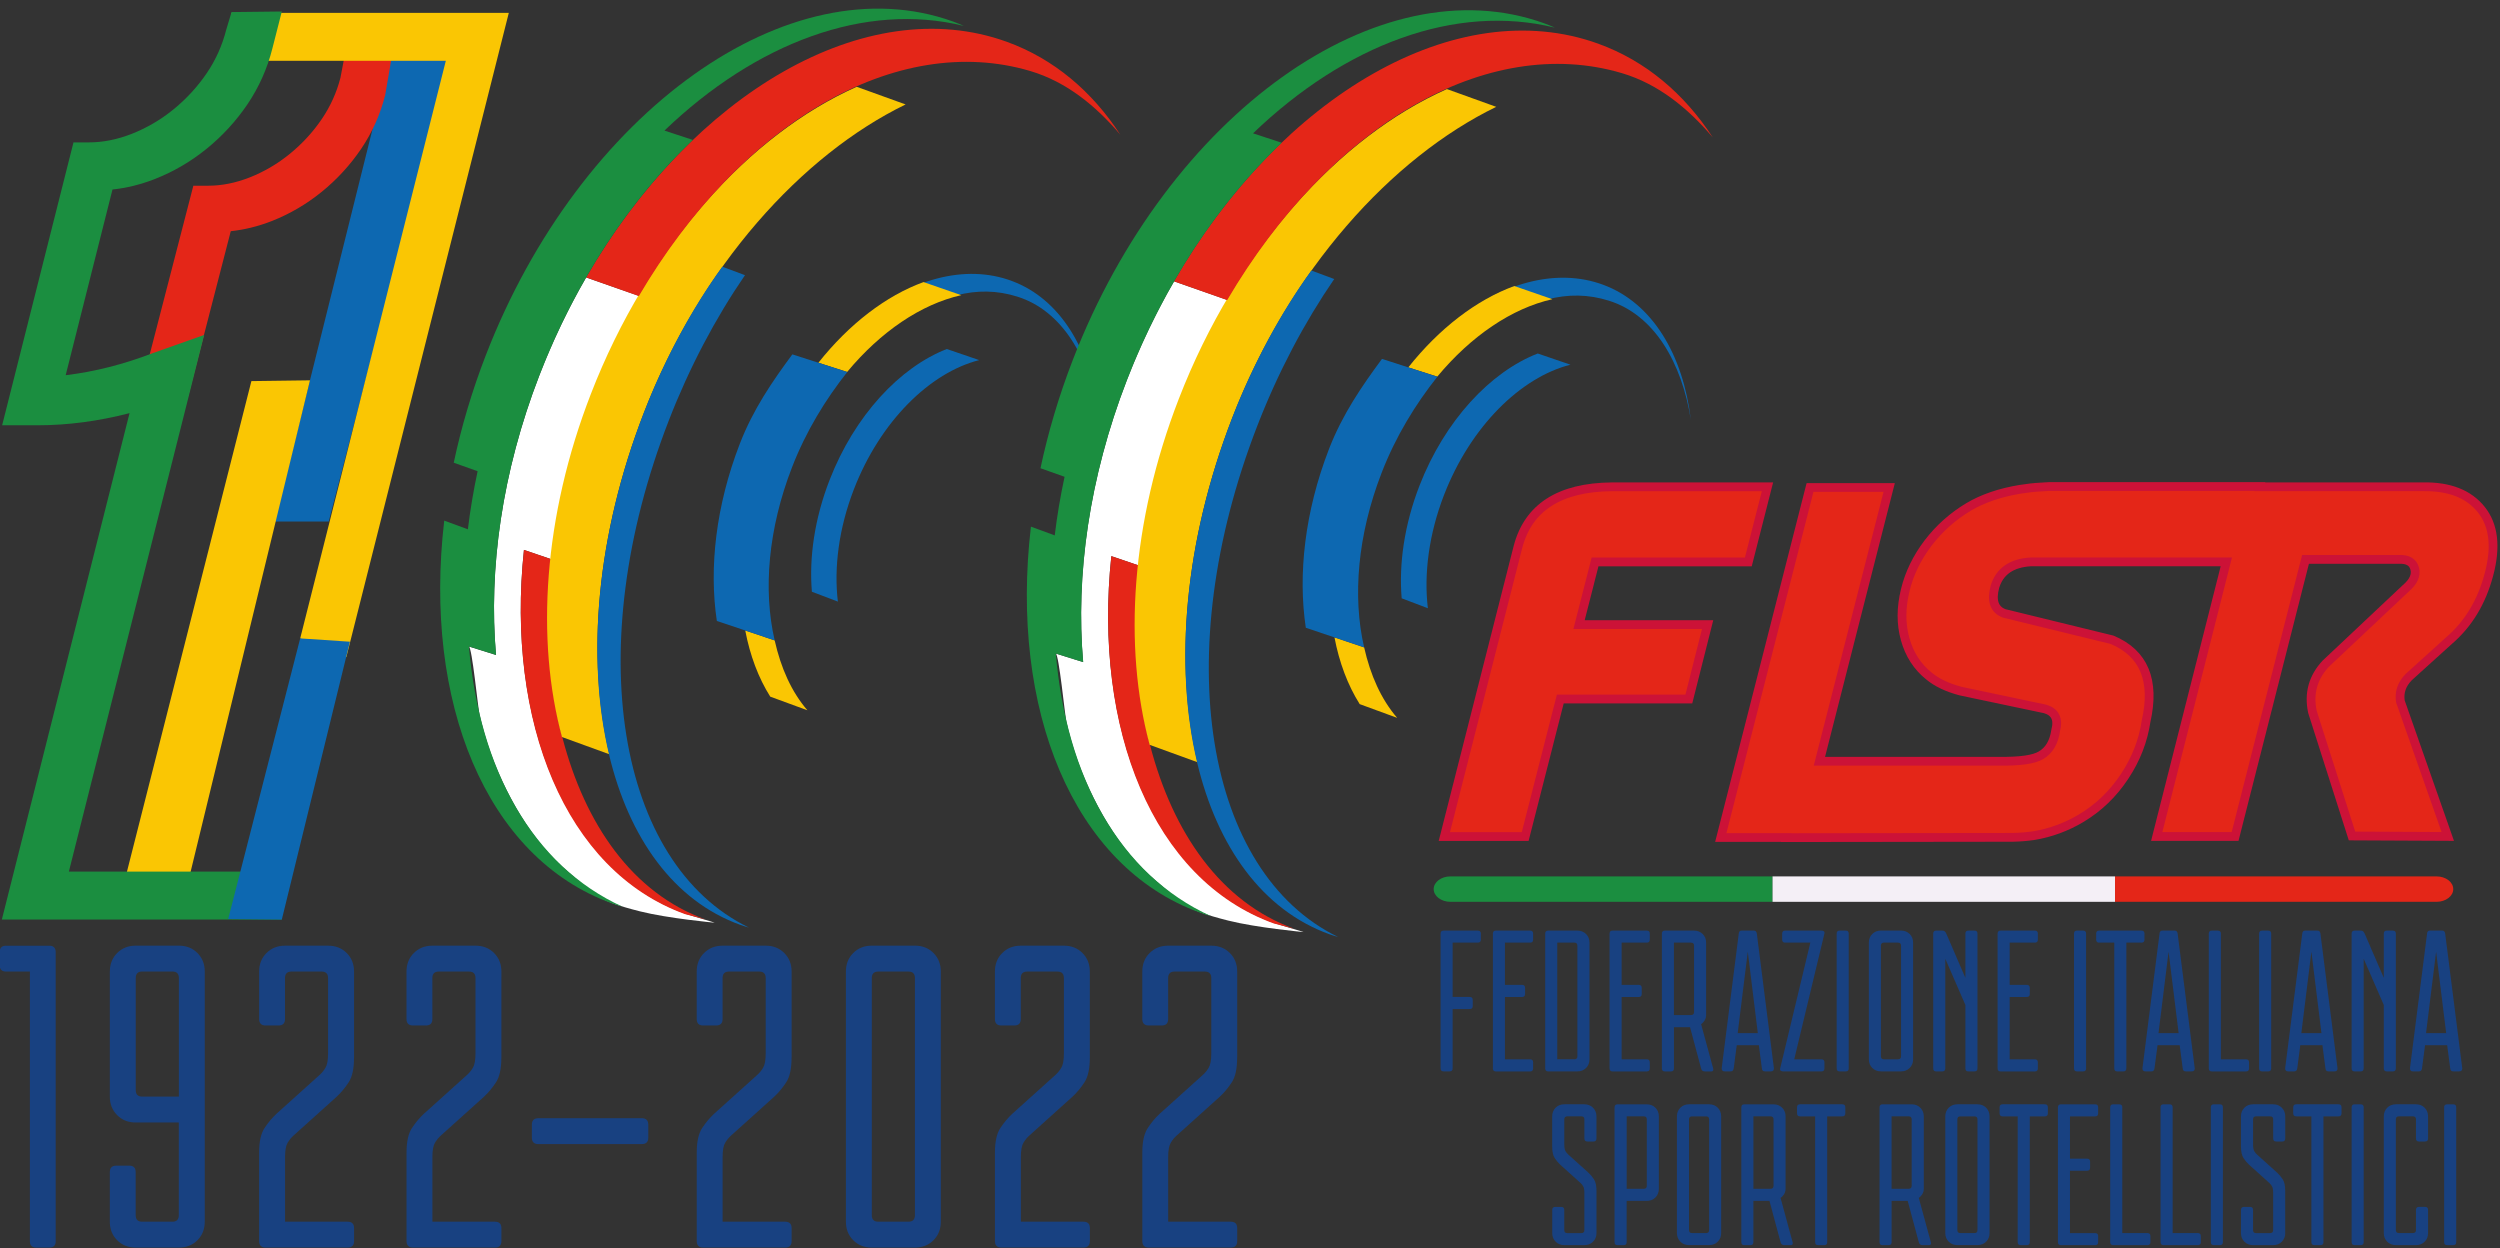 <?xml version="1.0" encoding="utf-8"?>
<!-- Generator: Adobe Illustrator 26.2.1, SVG Export Plug-In . SVG Version: 6.00 Build 0)  -->
<svg version="1.1" id="Livello_1" xmlns="http://www.w3.org/2000/svg" xmlns:xlink="http://www.w3.org/1999/xlink" x="0px" y="0px"
	 viewBox="0 0 854.55 426.67" style="enable-background:new 0 0 854.55 426.67;" xml:space="preserve">
<rect x="0" y="0" width="854.55" height="426.67" fill="#333333" stroke="none"/>
<style type="text/css">
	.st0{fill:#0D68B1;}
	.st1{fill:#FFFFFF;}
	.st2{fill:#E42618;}
	.st3{fill:#FAC603;}
	.st4{fill:#1B8E40;}
	.st5{fill:#184181;}
	.st6{fill:#F4EFF6;}
	.st7{fill:#E42618;stroke:#CC1237;stroke-width:3;stroke-miterlimit:10;}
</style>
<g>
	<g>
		<g>
			<g>
				<g>
					<g>
						<path class="st0" d="M304.5,112.23c15.75-11.16,29.34-15.23,43.3-10.82c15.29,4.83,24.64,20.87,27.73,40.42
							c-2.66-22.14-13.01-39.58-29.63-45.78c-15.96-5.98-35.12-0.65-51.21,13.04L304.5,112.23z"/>
					</g>
				</g>
			</g>
		</g>
		<g>
			<path class="st1" d="M243.8,315.23l-9.27-2.8c-41.08-14.84-61.62-65.87-55.44-124.45l9.28,3.16l0.98,0.36
				c1.95-16.11,5.45-32.1,10.63-47.98c4.73-14.49,11.21-28.76,18.99-42.18l-18.62-6.5c-6.03,10.43-11.41,21.64-16,33.49
				c-12.82,33.1-17.37,66.3-14.81,95.56l-9.27-2.9c1.11,0.35,3.09,20.8,3.63,23.2c1.65,7.25,3.97,14.33,7.01,21.12
				c5.5,12.3,13.12,24.24,23.55,32.94c8.87,7.39,8.85,9.37,24.27,13.26c9.67,2.44,25.54,3.89,25.54,3.89"/>
			<path class="st2" d="M241.15,314.3c-25.09-9.08-41.17-32.67-48.86-62c-4.84-18.47-6.17-39.48-3.91-61.17l-9.28-3.16
				c-6.18,58.58,13.94,109.64,55.01,124.48L241.15,314.3z"/>
			<path class="st3" d="M292.84,29.67c-36.51,16.21-71.28,54.39-90.88,105.02c-16.23,41.88-18.83,83.94-9.87,117.24l16.22,5.9
				c-7.98-33.27-4.41-74.9,11.73-116.59c19.47-50.26,54.07-88.3,89.52-105.54L292.84,29.67z"/>
			<path class="st2" d="M218.37,101.2c34.87-59.33,88.16-90.47,133.81-76.92c12.35,3.68,22.41,11.9,30.78,21.77
				c-9.68-14.83-22.73-25.94-38.84-31.77C296.08-3.09,236.63,31.97,200.34,94.83L218.37,101.2z"/>
			<path class="st4" d="M329.46,8.86c-1.19-0.53-2.38-1.03-3.6-1.47c-56.03-20.27-127.57,30.78-159.79,114.01
				c-4.76,12.3-8.4,24.63-10.97,36.77l8.16,2.9c-1.43,6.69-2.54,13.32-3.33,19.86l-8.08-2.97c-7.24,61.79,14.12,115.22,57.3,130.82
				c1.23,0.46,2.47,0.82,3.72,1.18c-30.9-14.06-49.05-47.15-52.58-89l9.27,2.9c-2.56-29.26,1.99-62.46,14.81-95.56
				c12.59-32.51,31.14-60.13,52.46-80.47l-9.71-3.19C258.45,14.58,295.82,0.57,329.46,8.86z"/>
			<path class="st0" d="M334.71,123.09c-16.85,4.27-33.83,20.92-42.82,44.13c-5.17,13.37-6.87,26.8-5.49,38.42l-8.88-3.37
				c-0.98-11.69,0.91-24.94,6.02-38.12c8.58-22.15,24.08-38.62,40.1-44.85L334.71,123.09z"/>
			<path class="st0" d="M246.9,91.17c-10.17,13.98-19.67,31.41-26.77,49.76C203.75,183.2,200.38,225.28,208.2,258
				c6.82,28.52,22.14,49.92,44.76,58.1c0.99,0.37,2,0.66,3.02,0.96c-45.1-21.95-57.45-95.67-27.42-173.2
				c7.1-18.31,16-35.1,26.09-49.8L246.9,91.17z"/>
			<path class="st3" d="M254.74,215.51c1.62,8.52,4.5,16.2,8.55,22.62l12.7,4.66c-5.45-6.32-9.07-14.46-11.19-23.89L254.74,215.51z"
				/>
			<path class="st3" d="M289.57,127.14c11.48-13.81,25.3-23.17,39-26.25l-12.89-4.47c-12.8,4.67-25.39,14.29-35.93,27.57
				L289.57,127.14z"/>
			<path class="st0" d="M270.84,121.13c-6.8,9.19-13.39,18.76-17.94,30.51c-8.21,21.22-10.58,42.5-7.87,60.61l19.77,6.65
				c-3.99-17.14-2.23-38.12,5.93-59.17c4.8-12.41,11.54-23.3,18.88-32.56L270.84,121.13z"/>
		</g>
	</g>
	<path class="st4" d="M441.49,100.34"/>
	<g>
		<g>
			<polygon class="st0" points="112.36,178.27 93.93,178.27 134.95,13.55 153.38,20.95 			"/>
		</g>
		<g>
			<polygon class="st3" points="62.57,308.63 42.54,301.32 85.93,130.27 105.96,130 			"/>
		</g>
		<g>
			<path class="st2" d="M64.07,136.38l-15.22-6.24l17.24-66.66h5.09c4.6,0,9.34-0.94,14.08-2.8c4.93-1.93,9.57-4.64,13.79-8.08
				c4.24-3.45,7.94-7.47,10.98-11.96c2.92-4.31,5.06-9.05,6.35-14.1l1.79-9.41l15.7,2.52l-2.21,12.85
				c-1.67,6.63-4.45,12.83-8.25,18.44c-3.72,5.48-8.23,10.39-13.4,14.6c-5.22,4.24-10.98,7.61-17.12,10.02
				c-4.63,1.81-9.32,2.97-14.01,3.47L64.07,136.38z"/>
		</g>
		<g>
			<polygon class="st3" points="118.39,224.6 102.61,218.22 152.39,20.79 79.37,20.79 79.19,4.4 173.92,4.4 			"/>
		</g>
		<g>
			<g>
				<path class="st4" d="M96.33,314.32H0.63l43.65-173.1c-10.63,2.76-21.16,4.15-31.46,4.15H0.73l24.39-96.7h5.31
					c4.76,0,9.67-0.98,14.59-2.91c5.1-2,9.91-4.81,14.28-8.37c4.4-3.58,8.23-7.75,11.38-12.39c3.07-4.52,5.3-9.5,6.64-14.81
					l1.83-6.06l17.18-0.2L93.1,16.58c-1.73,6.87-4.61,13.29-8.54,19.1c-3.85,5.68-8.52,10.77-13.88,15.13
					c-5.41,4.4-11.38,7.89-17.75,10.38c-4.78,1.87-9.63,3.08-14.48,3.59l-16,63.47c9.76-1.16,19.75-3.69,29.84-7.57l17.5-6.19
					L23.54,297.93h70.16L96.33,314.32z"/>
			</g>
		</g>
		<g>
			<polygon class="st0" points="96.33,314.32 78,314.13 102.61,218.22 119.61,219.35 			"/>
		</g>
	</g>
	<g>
		<path class="st5" d="M492.42,319.12c0-0.68,0.34-1.02,1.03-1.02h11.69c0.69,0,1.04,0.34,1.04,1.02v2.07
			c0,0.69-0.34,1.02-1.04,1.02h-8.6v18.57h5.85c0.68,0,1.02,0.34,1.02,1.03v2.06c0,0.69-0.34,1.04-1.02,1.04h-5.85v20.27
			c0,0.69-0.34,1.04-1.03,1.04h-2.06c-0.69,0-1.03-0.34-1.03-1.04V319.12z"/>
		<path class="st5" d="M510.3,319.12c0-0.68,0.35-1.02,1.03-1.02h11.69c0.69,0,1.03,0.34,1.03,1.02v2.07c0,0.69-0.34,1.02-1.03,1.02
			h-8.6v14.44h5.85c0.69,0,1.03,0.35,1.03,1.04v2.07c0,0.68-0.34,1.03-1.03,1.03h-5.85v21.31h8.6c0.69,0,1.03,0.34,1.03,1.03v2.07
			c0,0.69-0.34,1.04-1.03,1.04h-11.69c-0.69,0-1.03-0.34-1.03-1.04V319.12z"/>
		<path class="st5" d="M528.18,319.12c0-0.68,0.35-1.02,1.03-1.02h9.98c1.19,0,2.17,0.39,2.96,1.17c0.78,0.77,1.17,1.76,1.17,2.95
			v39.88c0,1.2-0.39,2.18-1.17,2.96c-0.78,0.78-1.77,1.17-2.96,1.17h-9.98c-0.68,0-1.03-0.34-1.03-1.04V319.12z M538.15,362.09
			c0.68,0,1.03-0.34,1.03-1.03v-37.82c0-0.69-0.35-1.04-1.03-1.04h-5.85v39.88H538.15z"/>
		<path class="st5" d="M550.18,319.12c0-0.68,0.34-1.02,1.03-1.02h11.69c0.69,0,1.03,0.34,1.03,1.02v2.07
			c0,0.69-0.34,1.02-1.03,1.02h-8.6v14.44h5.85c0.69,0,1.03,0.35,1.03,1.04v2.07c0,0.68-0.34,1.03-1.03,1.03h-5.85v21.31h8.6
			c0.69,0,1.03,0.34,1.03,1.03v2.07c0,0.69-0.34,1.04-1.03,1.04h-11.69c-0.69,0-1.03-0.34-1.03-1.04V319.12z"/>
		<path class="st5" d="M568.06,319.12c0-0.68,0.34-1.02,1.03-1.02h9.97c1.2,0,2.17,0.39,2.96,1.17c0.78,0.77,1.17,1.76,1.17,2.95
			v24.75c0,0.51-0.1,0.97-0.28,1.38c-0.19,0.41-0.39,0.74-0.62,0.97c-0.22,0.31-0.5,0.57-0.82,0.75l4.12,15.13
			c0.18,0.69-0.04,1.04-0.69,1.04h-2.06c-0.78,0-1.24-0.34-1.37-1.04l-3.78-14.09h-5.5v14.09c0,0.69-0.34,1.04-1.04,1.04h-2.06
			c-0.69,0-1.03-0.34-1.03-1.04V319.12z M572.18,322.21v24.75h5.85c0.69,0,1.03-0.34,1.03-1.03v-22.68c0-0.69-0.34-1.04-1.03-1.04
			H572.18z"/>
		<path class="st5" d="M599.48,318.09c0.59,0,0.94,0.34,1.04,1.02l5.84,46.07c0,0.69-0.34,1.04-1.03,1.04h-2.06
			c-0.64,0-0.99-0.34-1.03-1.04l-1.03-7.91h-7.56l-1.03,7.91c-0.09,0.69-0.44,1.04-1.03,1.04h-2.06c-0.69,0-1.03-0.34-1.03-1.04
			l5.84-46.07c0.04-0.68,0.39-1.02,1.03-1.02H599.48z M600.86,353.15l-3.43-27.85l-3.45,27.85H600.86z"/>
		<path class="st5" d="M623.63,363.12v2.07c0,0.69-0.35,1.04-1.04,1.04h-13.06c-0.37,0-0.66-0.09-0.86-0.25
			c-0.21-0.17-0.27-0.43-0.17-0.79l10.31-42.98h-8.6c-0.69,0-1.03-0.34-1.03-1.02v-2.07c0-0.68,0.35-1.02,1.03-1.02h12.37
			c0.37,0,0.65,0.07,0.86,0.24c0.21,0.15,0.27,0.41,0.18,0.78l-10.32,42.98h9.28C623.28,362.09,623.63,362.44,623.63,363.12z"/>
		<path class="st5" d="M627.81,319.12c0-0.68,0.34-1.02,1.03-1.02h2.06c0.69,0,1.03,0.34,1.03,1.02v46.07
			c0,0.69-0.34,1.04-1.03,1.04h-2.06c-0.69,0-1.03-0.34-1.03-1.04V319.12z"/>
		<path class="st5" d="M638.81,322.21c0-1.19,0.39-2.18,1.17-2.95c0.77-0.78,1.76-1.17,2.96-1.17h6.87c1.19,0,2.18,0.39,2.96,1.17
			c0.78,0.77,1.17,1.76,1.17,2.95v39.88c0,1.2-0.39,2.18-1.17,2.96c-0.78,0.78-1.76,1.17-2.96,1.17h-6.87
			c-1.2,0-2.18-0.39-2.96-1.17c-0.78-0.78-1.17-1.77-1.17-2.96V322.21z M648.78,362.09c0.68,0,1.03-0.34,1.03-1.03v-37.82
			c0-0.69-0.35-1.04-1.03-1.04h-4.82c-0.68,0-1.03,0.35-1.03,1.04v37.82c0,0.69,0.34,1.03,1.03,1.03H648.78z"/>
		<path class="st5" d="M664.94,327.72v37.47c0,0.69-0.35,1.04-1.03,1.04h-2.06c-0.69,0-1.04-0.34-1.04-1.04v-46.07
			c0-0.68,0.35-1.02,1.04-1.02h2.06c0.37,0,0.64,0.07,0.82,0.24c0.19,0.15,0.37,0.41,0.55,0.78l6.53,15.14v-15.14
			c0-0.68,0.35-1.02,1.03-1.02h2.07c0.69,0,1.03,0.34,1.03,1.02v46.07c0,0.69-0.34,1.04-1.03,1.04h-2.07
			c-0.68,0-1.03-0.34-1.03-1.04v-21.66L664.94,327.72z"/>
		<path class="st5" d="M682.82,319.12c0-0.68,0.34-1.02,1.03-1.02h11.69c0.69,0,1.04,0.34,1.04,1.02v2.07
			c0,0.69-0.35,1.02-1.04,1.02h-8.59v14.44h5.84c0.69,0,1.03,0.35,1.03,1.04v2.07c0,0.68-0.34,1.03-1.03,1.03h-5.84v21.31h8.59
			c0.69,0,1.04,0.34,1.04,1.03v2.07c0,0.69-0.35,1.04-1.04,1.04h-11.69c-0.69,0-1.03-0.34-1.03-1.04V319.12z"/>
		<path class="st5" d="M708.94,319.12c0-0.68,0.34-1.02,1.03-1.02h2.07c0.69,0,1.03,0.34,1.03,1.02v46.07
			c0,0.69-0.34,1.04-1.03,1.04h-2.07c-0.69,0-1.03-0.34-1.03-1.04V319.12z"/>
		<path class="st5" d="M726.82,365.19c0,0.69-0.35,1.04-1.03,1.04h-2.06c-0.68,0-1.03-0.34-1.03-1.04v-42.98h-5.15
			c-0.69,0-1.04-0.34-1.04-1.02v-2.07c0-0.68,0.35-1.02,1.04-1.02h14.44c0.68,0,1.03,0.34,1.03,1.02v2.07
			c0,0.69-0.34,1.02-1.03,1.02h-5.16V365.19z"/>
		<path class="st5" d="M743.33,318.09c0.59,0,0.93,0.34,1.03,1.02l5.85,46.07c0,0.69-0.35,1.04-1.03,1.04h-2.06
			c-0.64,0-0.99-0.34-1.03-1.04l-1.03-7.91h-7.57l-1.04,7.91c-0.09,0.69-0.43,1.04-1.03,1.04h-2.06c-0.69,0-1.03-0.34-1.03-1.04
			l5.84-46.07c0.05-0.68,0.38-1.02,1.04-1.02H743.33z M744.7,353.15l-3.44-27.85l-3.44,27.85H744.7z"/>
		<path class="st5" d="M755.01,319.12c0-0.68,0.35-1.02,1.03-1.02h2.06c0.69,0,1.04,0.34,1.04,1.02v42.98h8.59
			c0.69,0,1.04,0.34,1.04,1.03v2.07c0,0.69-0.35,1.04-1.04,1.04h-11.69c-0.68,0-1.03-0.34-1.03-1.04V319.12z"/>
		<path class="st5" d="M772.21,319.12c0-0.68,0.34-1.02,1.03-1.02h2.07c0.69,0,1.03,0.34,1.03,1.02v46.07
			c0,0.69-0.34,1.04-1.03,1.04h-2.07c-0.69,0-1.03-0.34-1.03-1.04V319.12z"/>
		<path class="st5" d="M792.14,318.09c0.6,0,0.94,0.34,1.03,1.02l5.84,46.07c0,0.69-0.35,1.04-1.03,1.04h-2.07
			c-0.64,0-0.98-0.34-1.03-1.04l-1.03-7.91h-7.57l-1.03,7.91c-0.1,0.69-0.43,1.04-1.04,1.04h-2.06c-0.69,0-1.04-0.34-1.04-1.04
			l5.85-46.07c0.05-0.68,0.39-1.02,1.03-1.02H792.14z M793.52,353.15l-3.44-27.85l-3.44,27.85H793.52z"/>
		<path class="st5" d="M807.95,327.72v37.47c0,0.69-0.34,1.04-1.03,1.04h-2.06c-0.69,0-1.03-0.34-1.03-1.04v-46.07
			c0-0.68,0.34-1.02,1.03-1.02h2.06c0.37,0,0.64,0.07,0.82,0.24c0.18,0.15,0.37,0.41,0.55,0.78l6.54,15.14v-15.14
			c0-0.68,0.34-1.02,1.03-1.02h2.06c0.69,0,1.03,0.34,1.03,1.02v46.07c0,0.69-0.34,1.04-1.03,1.04h-2.06
			c-0.69,0-1.03-0.34-1.03-1.04v-21.66L807.95,327.72z"/>
		<path class="st5" d="M834.77,318.09c0.6,0,0.93,0.34,1.04,1.02l5.84,46.07c0,0.69-0.35,1.04-1.03,1.04h-2.07
			c-0.63,0-0.98-0.34-1.02-1.04l-1.04-7.91h-7.56l-1.04,7.91c-0.09,0.69-0.44,1.04-1.03,1.04h-2.06c-0.69,0-1.03-0.34-1.03-1.04
			l5.85-46.07c0.04-0.68,0.38-1.02,1.03-1.02H834.77z M836.15,353.15l-3.44-27.85l-3.44,27.85H836.15z"/>
		<path class="st5" d="M545.71,421.49c0,1.19-0.39,2.18-1.18,2.95c-0.77,0.78-1.76,1.17-2.95,1.17h-6.87c-1.2,0-2.18-0.39-2.96-1.17
			c-0.78-0.77-1.17-1.76-1.17-2.95v-7.91c0-0.68,0.34-1.03,1.03-1.03h2.06c0.68,0,1.03,0.34,1.03,1.03v6.88
			c0,0.69,0.34,1.04,1.02,1.04h4.81c0.69,0,1.04-0.35,1.04-1.04v-12.72c0-1.06-0.14-1.81-0.42-2.27c-0.27-0.46-0.6-0.85-0.96-1.17
			l-6.88-6.19c-0.68-0.64-1.32-1.41-1.88-2.27c-0.58-0.88-0.86-2.18-0.86-3.93V381.6c0-1.19,0.39-2.18,1.17-2.96
			c0.78-0.78,1.76-1.17,2.96-1.17h6.87c1.19,0,2.18,0.39,2.95,1.17c0.78,0.78,1.18,1.77,1.18,2.96v7.56c0,0.69-0.35,1.03-1.03,1.03
			h-2.06c-0.69,0-1.03-0.35-1.03-1.03v-6.54c0-0.68-0.35-1.03-1.04-1.03h-4.81c-0.68,0-1.02,0.34-1.02,1.03v8.6
			c0,1.05,0.13,1.81,0.41,2.27c0.28,0.45,0.59,0.84,0.96,1.17l6.88,6.19c0.69,0.64,1.32,1.4,1.89,2.27
			c0.57,0.87,0.86,2.18,0.86,3.92V421.49z"/>
		<path class="st5" d="M551.9,378.51c0-0.69,0.34-1.03,1.03-1.03h9.97c1.19,0,2.17,0.39,2.96,1.17c0.77,0.78,1.17,1.77,1.17,2.96
			v24.75c0,1.2-0.39,2.18-1.17,2.96c-0.78,0.78-1.77,1.17-2.96,1.17h-6.88v14.1c0,0.69-0.35,1.03-1.04,1.03h-2.06
			c-0.69,0-1.03-0.34-1.03-1.03V378.51z M556.03,381.6v24.75h5.84c0.69,0,1.04-0.35,1.04-1.03v-22.7c0-0.68-0.34-1.03-1.04-1.03
			H556.03z"/>
		<path class="st5" d="M573.21,381.6c0-1.19,0.39-2.18,1.17-2.96c0.78-0.78,1.76-1.17,2.96-1.17h6.87c1.2,0,2.18,0.39,2.96,1.17
			c0.77,0.78,1.16,1.77,1.16,2.96v39.88c0,1.19-0.39,2.18-1.16,2.95c-0.78,0.78-1.77,1.17-2.96,1.17h-6.87
			c-1.2,0-2.18-0.39-2.96-1.17c-0.78-0.77-1.17-1.76-1.17-2.95V381.6z M583.19,421.49c0.68,0,1.02-0.35,1.02-1.04v-37.82
			c0-0.68-0.34-1.03-1.02-1.03h-4.82c-0.68,0-1.03,0.34-1.03,1.03v37.82c0,0.69,0.34,1.04,1.03,1.04H583.19z"/>
		<path class="st5" d="M595.22,378.51c0-0.69,0.34-1.03,1.03-1.03h9.97c1.19,0,2.17,0.39,2.96,1.17c0.78,0.78,1.17,1.77,1.17,2.96
			v24.75c0,0.51-0.1,0.96-0.28,1.38c-0.18,0.42-0.39,0.74-0.62,0.96c-0.23,0.32-0.51,0.57-0.82,0.76l4.12,15.13
			c0.18,0.69-0.05,1.03-0.68,1.03h-2.06c-0.79,0-1.24-0.34-1.38-1.03l-3.79-14.1h-5.5v14.1c0,0.69-0.34,1.03-1.03,1.03h-2.06
			c-0.69,0-1.03-0.34-1.03-1.03V378.51z M599.35,381.6v24.75h5.85c0.69,0,1.03-0.35,1.03-1.03v-22.7c0-0.68-0.34-1.03-1.03-1.03
			H599.35z"/>
		<path class="st5" d="M624.58,424.58c0,0.69-0.35,1.03-1.03,1.03h-2.07c-0.69,0-1.03-0.34-1.03-1.03V381.6h-5.16
			c-0.69,0-1.03-0.35-1.03-1.04v-2.06c0-0.69,0.34-1.03,1.03-1.03h14.44c0.69,0,1.03,0.34,1.03,1.03v2.06
			c0,0.69-0.34,1.04-1.03,1.04h-5.16V424.58z"/>
		<path class="st5" d="M642.46,378.51c0-0.69,0.34-1.03,1.03-1.03h9.97c1.2,0,2.18,0.39,2.96,1.17c0.77,0.78,1.17,1.77,1.17,2.96
			v24.75c0,0.51-0.09,0.96-0.28,1.38c-0.18,0.42-0.38,0.74-0.61,0.96c-0.23,0.32-0.5,0.57-0.82,0.76l4.12,15.13
			c0.18,0.69-0.05,1.03-0.69,1.03h-2.05c-0.78,0-1.24-0.34-1.38-1.03l-3.79-14.1h-5.5v14.1c0,0.69-0.34,1.03-1.04,1.03h-2.06
			c-0.69,0-1.03-0.34-1.03-1.03V378.51z M646.58,381.6v24.75h5.84c0.68,0,1.03-0.35,1.03-1.03v-22.7c0-0.68-0.35-1.03-1.03-1.03
			H646.58z"/>
		<path class="st5" d="M664.94,381.6c0-1.19,0.39-2.18,1.17-2.96c0.78-0.78,1.77-1.17,2.96-1.17h6.87c1.19,0,2.18,0.39,2.96,1.17
			c0.78,0.78,1.17,1.77,1.17,2.96v39.88c0,1.19-0.39,2.18-1.17,2.95c-0.78,0.78-1.77,1.17-2.96,1.17h-6.87
			c-1.2,0-2.18-0.39-2.96-1.17c-0.78-0.77-1.17-1.76-1.17-2.95V381.6z M674.91,421.49c0.69,0,1.03-0.35,1.03-1.04v-37.82
			c0-0.68-0.34-1.03-1.03-1.03h-4.82c-0.69,0-1.03,0.34-1.03,1.03v37.82c0,0.69,0.34,1.04,1.03,1.04H674.91z"/>
		<path class="st5" d="M693.82,424.58c0,0.69-0.35,1.03-1.04,1.03h-2.06c-0.69,0-1.03-0.34-1.03-1.03V381.6h-5.16
			c-0.69,0-1.03-0.35-1.03-1.04v-2.06c0-0.69,0.34-1.03,1.03-1.03h14.44c0.69,0,1.03,0.34,1.03,1.03v2.06
			c0,0.69-0.34,1.04-1.03,1.04h-5.15V424.58z"/>
		<path class="st5" d="M703.44,378.51c0-0.69,0.34-1.03,1.03-1.03h11.69c0.69,0,1.03,0.34,1.03,1.03v2.06
			c0,0.69-0.34,1.04-1.03,1.04h-8.6v14.44h5.85c0.68,0,1.03,0.35,1.03,1.03v2.06c0,0.7-0.35,1.04-1.03,1.04h-5.85v21.32h8.6
			c0.69,0,1.03,0.34,1.03,1.02v2.07c0,0.69-0.34,1.03-1.03,1.03h-11.69c-0.69,0-1.03-0.34-1.03-1.03V378.51z"/>
		<path class="st5" d="M721.32,378.51c0-0.69,0.34-1.03,1.03-1.03h2.06c0.69,0,1.03,0.34,1.03,1.03v42.98h8.59
			c0.69,0,1.03,0.34,1.03,1.02v2.07c0,0.69-0.34,1.03-1.03,1.03h-11.69c-0.69,0-1.03-0.34-1.03-1.03V378.51z"/>
		<path class="st5" d="M738.51,378.51c0-0.69,0.35-1.03,1.04-1.03h2.06c0.68,0,1.04,0.34,1.04,1.03v42.98h8.59
			c0.69,0,1.04,0.34,1.04,1.02v2.07c0,0.69-0.34,1.03-1.04,1.03h-11.68c-0.69,0-1.04-0.34-1.04-1.03V378.51z"/>
		<path class="st5" d="M755.7,378.51c0-0.69,0.34-1.03,1.03-1.03h2.07c0.69,0,1.03,0.34,1.03,1.03v46.07c0,0.69-0.34,1.03-1.03,1.03
			h-2.07c-0.69,0-1.03-0.34-1.03-1.03V378.51z"/>
		<path class="st5" d="M781.14,421.49c0,1.19-0.38,2.18-1.17,2.95c-0.77,0.78-1.76,1.17-2.95,1.17h-6.88
			c-1.19,0-2.18-0.39-2.96-1.17c-0.78-0.77-1.17-1.76-1.17-2.95v-7.91c0-0.68,0.34-1.03,1.03-1.03h2.06c0.69,0,1.03,0.34,1.03,1.03
			v6.88c0,0.69,0.35,1.04,1.03,1.04h4.82c0.69,0,1.03-0.35,1.03-1.04v-12.72c0-1.06-0.14-1.81-0.41-2.27
			c-0.28-0.46-0.6-0.85-0.96-1.17l-6.88-6.19c-0.69-0.64-1.32-1.41-1.89-2.27c-0.57-0.88-0.86-2.18-0.86-3.93V381.6
			c0-1.19,0.38-2.18,1.17-2.96c0.78-0.78,1.76-1.17,2.96-1.17h6.88c1.2,0,2.18,0.39,2.95,1.17c0.79,0.78,1.17,1.77,1.17,2.96v7.56
			c0,0.69-0.34,1.03-1.03,1.03h-2.06c-0.68,0-1.03-0.35-1.03-1.03v-6.54c0-0.68-0.35-1.03-1.03-1.03h-4.82
			c-0.68,0-1.03,0.34-1.03,1.03v8.6c0,1.05,0.14,1.81,0.41,2.27c0.27,0.45,0.59,0.84,0.96,1.17l6.87,6.19
			c0.7,0.64,1.32,1.4,1.9,2.27c0.57,0.87,0.85,2.18,0.85,3.92V421.49z"/>
		<path class="st5" d="M794.21,424.58c0,0.69-0.35,1.03-1.04,1.03h-2.06c-0.69,0-1.04-0.34-1.04-1.03V381.6h-5.16
			c-0.69,0-1.04-0.35-1.04-1.04v-2.06c0-0.69,0.35-1.03,1.04-1.03h14.44c0.69,0,1.03,0.34,1.03,1.03v2.06
			c0,0.69-0.34,1.04-1.03,1.04h-5.15V424.58z"/>
		<path class="st5" d="M803.83,378.51c0-0.69,0.34-1.03,1.04-1.03h2.06c0.69,0,1.03,0.34,1.03,1.03v46.07
			c0,0.69-0.34,1.03-1.03,1.03h-2.06c-0.7,0-1.04-0.34-1.04-1.03V378.51z"/>
		<path class="st5" d="M829.96,421.49c0,1.19-0.39,2.18-1.17,2.95c-0.78,0.78-1.77,1.17-2.96,1.17h-6.87
			c-1.19,0-2.18-0.39-2.96-1.17c-0.78-0.77-1.17-1.76-1.17-2.95V381.6c0-1.19,0.39-2.18,1.17-2.96c0.78-0.78,1.77-1.17,2.96-1.17
			h6.87c1.19,0,2.18,0.39,2.96,1.17c0.77,0.78,1.17,1.77,1.17,2.96v7.56c0,0.69-0.34,1.03-1.03,1.03h-2.06
			c-0.69,0-1.04-0.35-1.04-1.03v-6.54c0-0.68-0.34-1.03-1.03-1.03h-4.82c-0.69,0-1.03,0.34-1.03,1.03v37.82
			c0,0.69,0.35,1.04,1.03,1.04h4.82c0.68,0,1.03-0.35,1.03-1.04v-6.88c0-0.68,0.34-1.03,1.04-1.03h2.06c0.69,0,1.03,0.34,1.03,1.03
			V421.49z"/>
		<path class="st5" d="M835.46,378.51c0-0.69,0.34-1.03,1.03-1.03h2.06c0.69,0,1.03,0.34,1.03,1.03v46.07
			c0,0.69-0.34,1.03-1.03,1.03h-2.06c-0.69,0-1.03-0.34-1.03-1.03V378.51z"/>
	</g>
	<path class="st4" d="M515.56,168.14"/>
	<g>
		<g>
			<path class="st4" d="M605.89,308.26h-110.1c-3.17,0-5.73-1.95-5.73-4.35l0,0c0-2.39,2.56-4.34,5.73-4.34h110.1V308.26z"/>
		</g>
		<g>
			<rect x="605.89" y="299.57" class="st6" width="117.07" height="8.69"/>
		</g>
		<g>
			<path class="st2" d="M722.96,299.57h109.89c3.16,0,5.72,1.95,5.72,4.34l0,0c0,2.4-2.56,4.35-5.72,4.35H722.96V299.57z"/>
		</g>
	</g>
	<g>
		<path class="st7" d="M545.22,192.08h52.39l6.55-25.68h-53.18c-17.93,0.16-28.66,7.08-32.16,20.73l-25.11,98.81h27.63l12-47.01
			h43.94l6.42-25.43h-43.95L545.22,192.08z"/>
		<path class="st7" d="M837.05,219.04c6.69-5.74,11.27-13.32,13.74-22.74c2.5-9.41,1.62-16.78-2.63-22.1
			c-4.25-5.32-10.82-7.92-19.7-7.81H772.4l0.02-0.09h-70.53c-0.12,0-0.33,0-0.61,0h-0.85c-0.95,0.06-1.83,0.11-2.71,0.17
			c-2.36,0.11-4.73,0.38-7.13,0.77c-6.98,1.15-12.84,3.16-17.64,6.01c-5.4,3.21-10.04,7.34-13.9,12.38
			c-3.81,5.04-6.42,10.39-7.79,16.06c-1.47,6.01-1.49,11.59-0.05,16.75c1.44,5.21,4.14,9.42,8.13,12.62
			c2.68,2.24,6.28,3.96,10.83,5.17l28.92,6.1c3.41,1.03,4.61,3.48,3.58,7.38c-0.59,4.02-2.25,6.82-4.98,8.43
			c-2.44,1.49-7.28,2.18-14.53,2.06h-61.25l23.85-93.56h-27.06l-30.5,119.63h22.37l-0.01,0.05l77.42-0.1
			c2.65-0.05,5.08-0.27,7.3-0.6c5.74-0.97,11.1-2.95,16.07-5.92c5.97-3.56,10.91-8.31,14.85-14.27c3.92-5.9,6.38-12.2,7.37-18.9
			c3.15-13.97-0.73-23.25-11.62-27.84l-36.87-9.02c-3.38-1.26-4.45-4.29-3.18-9.1c1.6-5.27,5.67-8.1,12.19-8.51H761l-23.79,93.86
			H764l24.07-94.71h32c2.97-0.12,4.75,0.95,5.34,3.2c0.57,2.25-0.47,4.51-3.15,6.78l-27.28,25.68c-4.35,4.67-5.88,10.16-4.54,16.47
			l13.52,42.41l32.74,0.16l-16.2-46.16c-0.49-3.13,0.48-5.91,2.9-8.36L837.05,219.04z"/>
	</g>
	<g>
		<g>
			<g>
				<g>
					<g>
						<path class="st0" d="M506.34,113.71c15.89-11.26,29.59-15.36,43.67-10.91c15.42,4.87,24.85,21.04,27.97,40.76
							c-2.68-22.33-13.12-39.92-29.88-46.18c-16.1-6.03-35.41-0.65-51.65,13.15L506.34,113.71z"/>
					</g>
				</g>
			</g>
		</g>
		<g>
			<path class="st1" d="M445.13,318.44l-9.35-2.83c-41.43-14.97-62.14-66.44-55.91-125.51l9.36,3.19l0.99,0.37
				c1.97-16.25,5.49-32.38,10.72-48.39c4.77-14.61,11.31-29,19.15-42.54l-18.78-6.56c-6.08,10.52-11.51,21.82-16.14,33.77
				c-12.93,33.38-17.52,66.86-14.94,96.37c0,0-9.35-2.93-9.36-2.93c1.12,0.35,3.11,20.98,3.66,23.4c1.66,7.31,4,14.45,7.07,21.3
				c5.55,12.4,13.23,24.45,23.75,33.22c8.94,7.46,8.93,9.45,24.48,13.37c9.75,2.46,25.76,3.93,25.76,3.93"/>
			<path class="st2" d="M442.45,317.5c-25.3-9.15-41.52-32.95-49.27-62.53c-4.88-18.63-6.22-39.81-3.94-61.69l-9.36-3.19
				c-6.23,59.08,14.06,110.58,55.48,125.55L442.45,317.5z"/>
			<path class="st3" d="M494.58,30.45c-36.82,16.34-71.89,54.85-91.65,105.91c-16.37,42.24-18.99,84.66-9.96,118.24l16.36,5.95
				c-8.05-33.56-4.44-75.54,11.83-117.59c19.63-50.69,54.53-89.05,90.28-106.44L494.58,30.45z"/>
			<path class="st2" d="M419.47,102.58c35.17-59.83,88.92-91.24,134.95-77.57c12.46,3.71,22.6,12,31.04,21.96
				c-9.76-14.96-22.93-26.16-39.17-32.04C497.85-2.59,437.89,32.76,401.29,96.16L419.47,102.58z"/>
			<path class="st4" d="M531.51,9.46c-1.2-0.53-2.4-1.04-3.63-1.48c-56.5-20.45-128.66,31.04-161.15,114.99
				c-4.8,12.41-8.48,24.84-11.07,37.08l8.23,2.93c-1.45,6.74-2.57,13.43-3.36,20.03l-8.14-2.99c-7.3,62.32,14.24,116.2,57.79,131.94
				c1.24,0.46,2.49,0.83,3.75,1.19c-31.16-14.18-49.46-47.55-53.03-89.76l9.36,2.93c-2.58-29.51,2.01-62.99,14.94-96.37
				c12.7-32.79,31.4-60.64,52.91-81.15l-9.8-3.22C459.9,15.23,497.59,1.09,531.51,9.46z"/>
			<path class="st0" d="M536.8,124.66c-16.99,4.31-34.12,21.1-43.19,44.5c-5.21,13.48-6.93,27.02-5.54,38.75l-8.95-3.4
				c-0.99-11.78,0.92-25.15,6.07-38.45c8.65-22.34,24.29-38.95,40.44-45.23L536.8,124.66z"/>
			<path class="st0" d="M448.25,92.47c-10.25,14.1-19.83,31.68-27,50.18c-16.52,42.64-19.91,85.08-12.03,118.07
				c6.88,28.77,22.32,50.34,45.14,58.6c1,0.37,2.02,0.67,3.04,0.97c-45.49-22.14-57.94-96.49-27.65-174.68
				c7.16-18.47,16.13-35.4,26.31-50.23L448.25,92.47z"/>
			<path class="st3" d="M456.15,217.87c1.63,8.59,4.54,16.33,8.62,22.81l12.81,4.7c-5.49-6.37-9.14-14.58-11.29-24.09L456.15,217.87
				z"/>
			<path class="st3" d="M491.29,128.74c11.58-13.93,25.52-23.37,39.33-26.47l-13-4.5c-12.9,4.71-25.6,14.42-36.24,27.81
				L491.29,128.74z"/>
			<path class="st0" d="M472.39,122.68c-6.85,9.27-13.51,18.92-18.1,30.77c-8.28,21.4-10.67,42.86-7.94,61.13l19.94,6.71
				c-4.02-17.28-2.25-38.44,5.98-59.68c4.84-12.52,11.63-23.5,19.04-32.83L472.39,122.68z"/>
		</g>
	</g>
	<g>
		<path class="st5" d="M19.05,424.24c0,1.47-0.74,2.21-2.21,2.21h-4.42c-1.47,0-2.21-0.74-2.21-2.21v-92.14H2.09
			c-1.47,0-2.21-0.74-2.21-2.21v-4.42c0-1.47,0.74-2.21,2.21-2.21h14.74c1.47,0,2.21,0.74,2.21,2.21V424.24z"/>
		<path class="st5" d="M37.55,332.09c0-2.55,0.83-4.67,2.51-6.34c1.67-1.67,3.78-2.51,6.34-2.51h14.74c2.55,0,4.67,0.84,6.34,2.51
			c1.67,1.67,2.51,3.78,2.51,6.34v85.51c0,2.56-0.84,4.67-2.51,6.34c-1.67,1.67-3.78,2.51-6.34,2.51H46.39
			c-2.56,0-4.67-0.83-6.34-2.51c-1.67-1.67-2.51-3.78-2.51-6.34v-16.95c0-1.48,0.74-2.21,2.21-2.21h4.42c1.47,0,2.21,0.74,2.21,2.21
			v14.74c0,1.47,0.74,2.21,2.21,2.21h10.32c1.47,0,2.21-0.74,2.21-2.21v-31.7H46.39c-2.56,0-4.67-0.83-6.34-2.51
			c-1.67-1.67-2.51-3.78-2.51-6.34V332.09z M48.61,332.09c-1.47,0-2.21,0.74-2.21,2.21v38.33c0,1.48,0.74,2.21,2.21,2.21h12.53
			v-40.54c0-1.47-0.74-2.21-2.21-2.21H48.61z"/>
		<path class="st5" d="M121.01,361.58c0,3.74-0.62,6.54-1.84,8.4c-1.23,1.87-2.58,3.49-4.05,4.86l-14.74,13.27
			c-0.79,0.69-1.47,1.53-2.06,2.51c-0.59,0.98-0.88,2.6-0.88,4.87v22.11h21.38c1.47,0,2.21,0.74,2.21,2.21v4.42
			c0,1.47-0.74,2.21-2.21,2.21H90.78c-1.47,0-2.21-0.74-2.21-2.21v-30.22c0-3.73,0.61-6.53,1.84-8.4c1.23-1.87,2.58-3.49,4.05-4.86
			l14.74-13.27c0.79-0.69,1.47-1.52,2.06-2.51c0.59-0.98,0.88-2.6,0.88-4.86v-25.8c0-1.47-0.74-2.21-2.21-2.21H99.63
			c-1.47,0-2.21,0.74-2.21,2.21v14.01c0,1.47-0.74,2.21-2.21,2.21h-4.42c-1.47,0-2.21-0.74-2.21-2.21v-16.22
			c0-2.55,0.83-4.67,2.51-6.34c1.67-1.67,3.78-2.51,6.34-2.51h14.74c2.55,0,4.67,0.84,6.34,2.51c1.67,1.67,2.51,3.78,2.51,6.34
			V361.58z"/>
		<path class="st5" d="M171.37,361.58c0,3.74-0.62,6.54-1.84,8.4c-1.23,1.87-2.58,3.49-4.05,4.86l-14.74,13.27
			c-0.79,0.69-1.47,1.53-2.06,2.51c-0.59,0.98-0.88,2.6-0.88,4.87v22.11h21.38c1.47,0,2.21,0.74,2.21,2.21v4.42
			c0,1.47-0.74,2.21-2.21,2.21h-28.01c-1.47,0-2.21-0.74-2.21-2.21v-30.22c0-3.73,0.61-6.53,1.84-8.4c1.23-1.87,2.58-3.49,4.05-4.86
			l14.74-13.27c0.79-0.69,1.47-1.52,2.06-2.51c0.59-0.98,0.88-2.6,0.88-4.86v-25.8c0-1.47-0.74-2.21-2.21-2.21h-10.32
			c-1.47,0-2.21,0.74-2.21,2.21v14.01c0,1.47-0.74,2.21-2.21,2.21h-4.42c-1.47,0-2.21-0.74-2.21-2.21v-16.22
			c0-2.55,0.83-4.67,2.51-6.34c1.67-1.67,3.78-2.51,6.34-2.51h14.74c2.55,0,4.67,0.84,6.34,2.51c1.67,1.67,2.51,3.78,2.51,6.34
			V361.58z"/>
		<path class="st5" d="M184.01,391.07c-1.47,0-2.21-0.74-2.21-2.21v-4.42c0-1.47,0.74-2.21,2.21-2.21h35.38
			c1.47,0,2.21,0.74,2.21,2.21v4.42c0,1.47-0.74,2.21-2.21,2.21H184.01z"/>
		<path class="st5" d="M270.57,361.58c0,3.74-0.62,6.54-1.84,8.4c-1.23,1.87-2.58,3.49-4.05,4.86l-14.74,13.27
			c-0.79,0.69-1.47,1.53-2.06,2.51c-0.59,0.98-0.88,2.6-0.88,4.87v22.11h21.38c1.47,0,2.21,0.74,2.21,2.21v4.42
			c0,1.47-0.74,2.21-2.21,2.21h-28.01c-1.47,0-2.21-0.74-2.21-2.21v-30.22c0-3.73,0.61-6.53,1.84-8.4c1.23-1.87,2.58-3.49,4.05-4.86
			l14.74-13.27c0.79-0.69,1.47-1.52,2.06-2.51c0.59-0.98,0.88-2.6,0.88-4.86v-25.8c0-1.47-0.74-2.21-2.21-2.21h-10.32
			c-1.47,0-2.21,0.74-2.21,2.21v14.01c0,1.47-0.74,2.21-2.21,2.21h-4.42c-1.47,0-2.21-0.74-2.21-2.21v-16.22
			c0-2.55,0.83-4.67,2.51-6.34c1.67-1.67,3.78-2.51,6.34-2.51h14.74c2.55,0,4.67,0.84,6.34,2.51c1.67,1.67,2.51,3.78,2.51,6.34
			V361.58z"/>
		<path class="st5" d="M289.15,332.09c0-2.55,0.83-4.67,2.51-6.34c1.67-1.67,3.78-2.51,6.34-2.51h14.74c2.55,0,4.67,0.84,6.34,2.51
			c1.67,1.67,2.51,3.78,2.51,6.34v85.51c0,2.56-0.84,4.67-2.51,6.34c-1.67,1.67-3.78,2.51-6.34,2.51H298
			c-2.56,0-4.67-0.83-6.34-2.51c-1.67-1.67-2.51-3.78-2.51-6.34V332.09z M310.53,417.6c1.47,0,2.21-0.74,2.21-2.21v-81.08
			c0-1.47-0.74-2.21-2.21-2.21h-10.32c-1.47,0-2.21,0.74-2.21,2.21v81.08c0,1.47,0.74,2.21,2.21,2.21H310.53z"/>
		<path class="st5" d="M372.52,361.58c0,3.74-0.62,6.54-1.84,8.4c-1.23,1.87-2.58,3.49-4.05,4.86l-14.74,13.27
			c-0.79,0.69-1.47,1.53-2.06,2.51c-0.59,0.98-0.88,2.6-0.88,4.87v22.11h21.38c1.47,0,2.21,0.74,2.21,2.21v4.42
			c0,1.47-0.74,2.21-2.21,2.21H342.3c-1.47,0-2.21-0.74-2.21-2.21v-30.22c0-3.73,0.61-6.53,1.84-8.4c1.23-1.87,2.58-3.49,4.05-4.86
			l14.74-13.27c0.79-0.69,1.47-1.52,2.06-2.51c0.59-0.98,0.88-2.6,0.88-4.86v-25.8c0-1.47-0.74-2.21-2.21-2.21h-10.32
			c-1.47,0-2.21,0.74-2.21,2.21v14.01c0,1.47-0.74,2.21-2.21,2.21h-4.42c-1.47,0-2.21-0.74-2.21-2.21v-16.22
			c0-2.55,0.83-4.67,2.51-6.34c1.67-1.67,3.78-2.51,6.34-2.51h14.74c2.55,0,4.67,0.84,6.34,2.51c1.67,1.67,2.51,3.78,2.51,6.34
			V361.58z"/>
		<path class="st5" d="M422.88,361.58c0,3.74-0.61,6.54-1.84,8.4c-1.23,1.87-2.58,3.49-4.05,4.86l-14.74,13.27
			c-0.79,0.69-1.48,1.53-2.06,2.51c-0.59,0.98-0.88,2.6-0.88,4.87v22.11h21.38c1.47,0,2.21,0.74,2.21,2.21v4.42
			c0,1.47-0.74,2.21-2.21,2.21h-28.01c-1.47,0-2.21-0.74-2.21-2.21v-30.22c0-3.73,0.61-6.53,1.84-8.4c1.23-1.87,2.58-3.49,4.05-4.86
			l14.74-13.27c0.79-0.69,1.48-1.52,2.06-2.51c0.59-0.98,0.88-2.6,0.88-4.86v-25.8c0-1.47-0.73-2.21-2.21-2.21h-10.32
			c-1.48,0-2.21,0.74-2.21,2.21v14.01c0,1.47-0.74,2.21-2.21,2.21h-4.42c-1.47,0-2.21-0.74-2.21-2.21v-16.22
			c0-2.55,0.83-4.67,2.51-6.34c1.67-1.67,3.78-2.51,6.34-2.51h14.74c2.56,0,4.67,0.84,6.34,2.51c1.67,1.67,2.51,3.78,2.51,6.34
			V361.58z"/>
	</g>
</g>
</svg>

